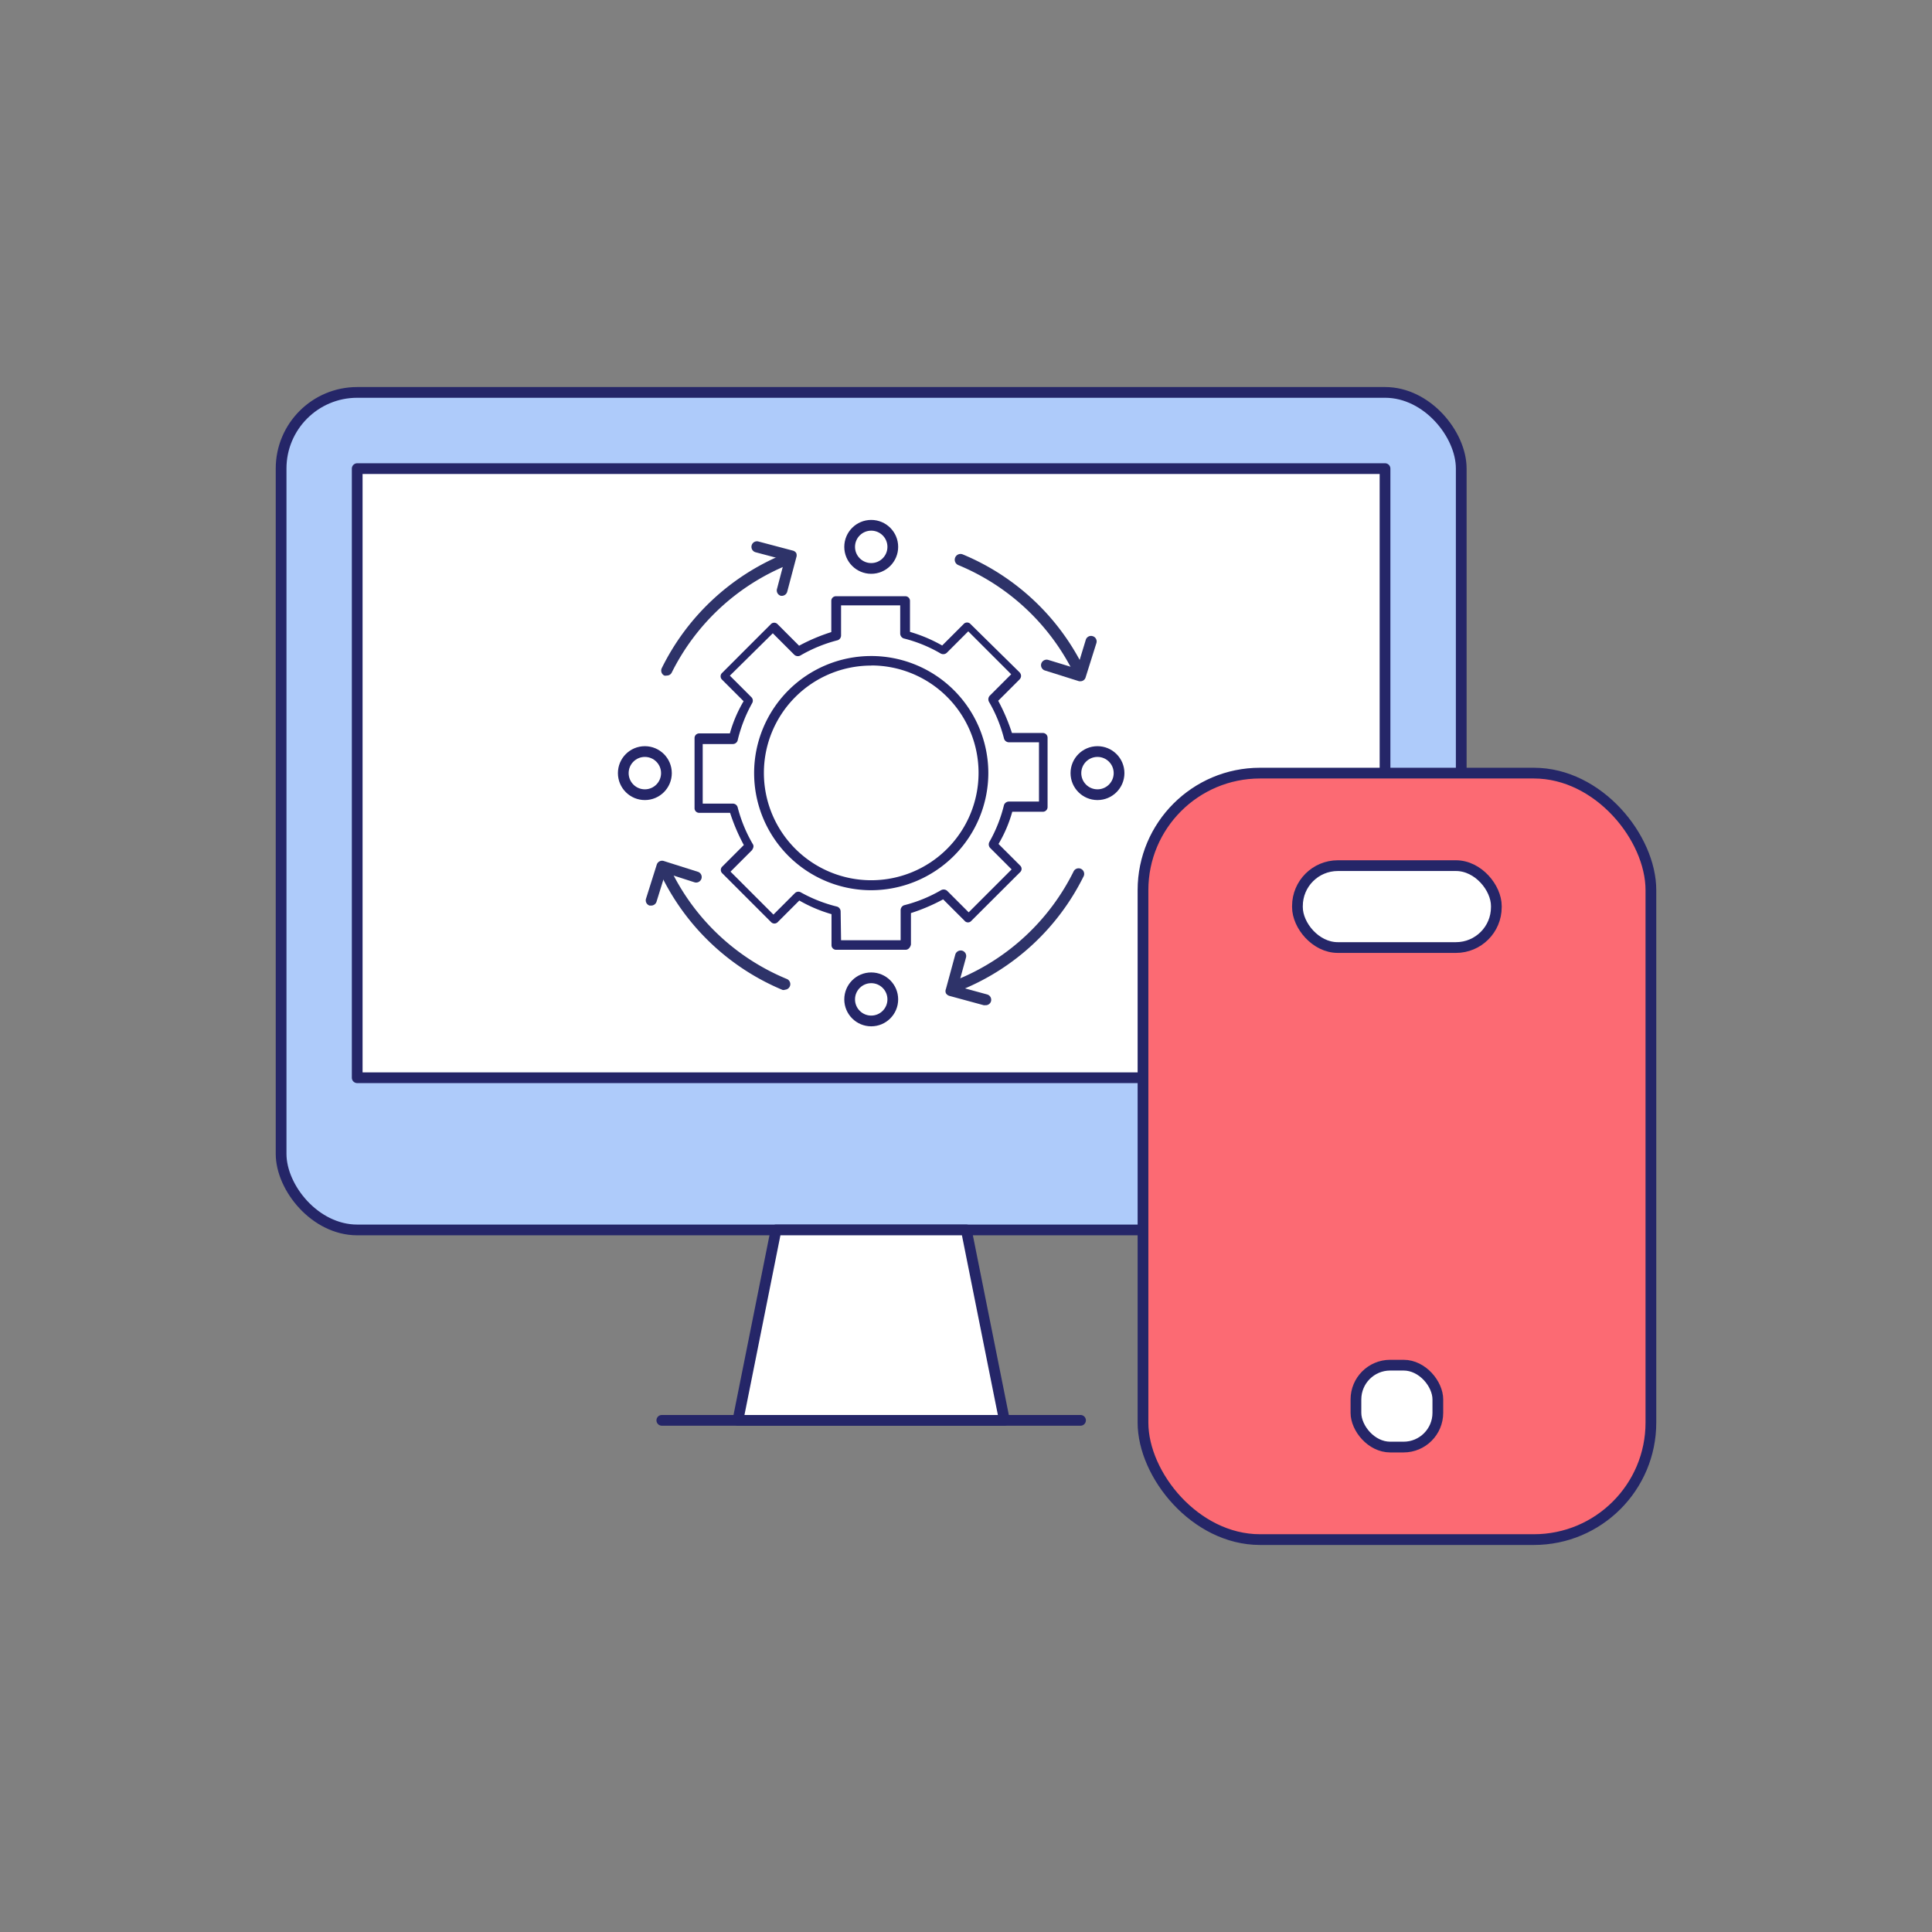 <svg id="Warstwa_1" data-name="Warstwa 1" xmlns="http://www.w3.org/2000/svg" viewBox="0 0 180 180"><rect x="0" y="0" width="180" height="180" fill="#808080" stroke="none"/><defs><style>.cls-1{fill:#aecbfa;}.cls-1,.cls-2,.cls-6{stroke:#252668;}.cls-1,.cls-2{stroke-linecap:round;stroke-linejoin:round;}.cls-2,.cls-3{fill:#fff;}.cls-4{fill:#252668;}.cls-5{fill:#2e3369;}.cls-6{fill:#fc6a73;stroke-miterlimit:10;}</style></defs><rect class="cls-1" x="26.19" y="36.56" width="109.95" height="78.03" rx="7.09"/><rect class="cls-2" x="33.28" y="43.66" width="95.76" height="56.75"/><polygon class="cls-2" points="90.03 114.59 72.3 114.59 68.75 132.33 93.58 132.33 90.03 114.59"/><line class="cls-2" x1="61.66" y1="132.33" x2="100.67" y2="132.33"/><circle class="cls-2" cx="81.17" cy="50.95" r="2.01"/><circle class="cls-2" cx="81.17" cy="93.11" r="2.01"/><path class="cls-3" d="M97.18,75.22V68.78H93.93a13,13,0,0,0-1.47-3.51L94.75,63l-4.52-4.53-2.3,2.3a14.2,14.2,0,0,0-3.51-1.47V56H77.91v3.25a13.3,13.3,0,0,0-3.51,1.47l-2.29-2.3L67.58,63l2.29,2.3a13.86,13.86,0,0,0-1.46,3.51H65.15v6.44h3.26a13.14,13.14,0,0,0,1.46,3.51L67.58,81l4.53,4.53,2.29-2.3a14.2,14.2,0,0,0,3.51,1.47V88h6.45V84.73a13.1,13.1,0,0,0,3.5-1.47l2.3,2.3L94.69,81l-2.3-2.3a14.2,14.2,0,0,0,1.47-3.51Z"/><path class="cls-4" d="M84.36,88.49H77.91a.43.43,0,0,1-.44-.45V85.17a13.58,13.58,0,0,1-3-1.27l-2,2a.43.43,0,0,1-.64,0l-4.53-4.53a.43.43,0,0,1,0-.64l2-2a17.92,17.92,0,0,1-1.28-3H65.15a.43.43,0,0,1-.44-.45v-6.5a.43.43,0,0,1,.44-.45H68a12.44,12.44,0,0,1,1.28-3l-2-2a.43.43,0,0,1,0-.64l4.53-4.53a.43.43,0,0,1,.64,0l2,2a17.2,17.2,0,0,1,3-1.27V56a.43.43,0,0,1,.44-.45h6.45a.43.43,0,0,1,.44.45v2.87a14,14,0,0,1,3,1.27l2-2a.43.43,0,0,1,.64,0L95,62.65a.52.52,0,0,1,.13.32.5.5,0,0,1-.13.32l-2,2a17.92,17.92,0,0,1,1.28,3h2.87a.44.44,0,0,1,.45.45v6.44a.44.44,0,0,1-.45.45H94.31a12.44,12.44,0,0,1-1.28,3l2,2a.42.42,0,0,1,0,.64l-4.53,4.52a.41.41,0,0,1-.63,0l-2-2a17.48,17.48,0,0,1-3,1.28V88C84.8,88.3,84.61,88.49,84.36,88.49Zm-6-.89h5.55V84.79a.49.49,0,0,1,.32-.45,13.38,13.38,0,0,0,3.44-1.4.5.5,0,0,1,.58.06l2,2,4-4-2-2a.49.49,0,0,1-.06-.58A13.38,13.38,0,0,0,93.54,75a.49.49,0,0,1,.45-.32H96.8V69.16H94a.49.49,0,0,1-.45-.32,13.38,13.38,0,0,0-1.4-3.44.5.5,0,0,1,.06-.58l2-2-4-4-2,2a.49.49,0,0,1-.58.06,13,13,0,0,0-3.44-1.4.49.49,0,0,1-.32-.45V56.4H78.36v2.81a.47.47,0,0,1-.32.44,13.62,13.62,0,0,0-3.45,1.41A.49.49,0,0,1,74,61l-2-2-4,3.95,2,2a.46.46,0,0,1,.07.57A13.62,13.62,0,0,0,68.72,69a.47.47,0,0,1-.44.32H65.47v5.55h2.81a.47.47,0,0,1,.44.32,13.4,13.4,0,0,0,1.41,3.44c.13.19.06.38-.07.58l-2,2,4,4,2-2a.46.46,0,0,1,.57-.06A13.59,13.59,0,0,0,78,84.47a.48.48,0,0,1,.32.45Z"/><circle class="cls-3" cx="81.17" cy="72.03" r="10.46"/><path class="cls-4" d="M81.17,82.94A10.91,10.91,0,1,1,92.08,72,10.94,10.94,0,0,1,81.17,82.94Zm0-20.93a10,10,0,1,0,10,10A10,10,0,0,0,81.17,62Z"/><path class="cls-5" d="M89.49,92.22a.51.51,0,0,1-.2-1,20.92,20.92,0,0,0,10.72-10,.52.52,0,1,1,.93.46A21.93,21.93,0,0,1,89.69,92.18.48.48,0,0,1,89.49,92.22Z"/><path class="cls-5" d="M100.48,62.94a.5.5,0,0,1-.47-.29,20.92,20.92,0,0,0-10.72-10,.52.52,0,1,1,.4-1,21.93,21.93,0,0,1,11.25,10.51.53.53,0,0,1-.23.7A.68.68,0,0,1,100.48,62.94Z"/><path class="cls-5" d="M62.12,62.94a.59.59,0,0,1-.23,0,.52.52,0,0,1-.23-.7A22,22,0,0,1,72.91,51.67a.52.52,0,0,1,.4,1,20.89,20.89,0,0,0-10.73,10A.5.5,0,0,1,62.12,62.94Z"/><path class="cls-5" d="M73.11,92.23a.71.71,0,0,1-.2,0A22,22,0,0,1,61.66,81.67a.51.51,0,1,1,.92-.46,20.89,20.89,0,0,0,10.73,10,.52.52,0,0,1-.2,1Z"/><path class="cls-5" d="M100.69,63.47l-.15,0-3.18-1a.52.52,0,0,1-.35-.64.53.53,0,0,1,.65-.35l2.68.82.82-2.69a.51.51,0,0,1,.64-.34.51.51,0,0,1,.35.64l-1,3.18A.5.5,0,0,1,100.69,63.47Z"/><path class="cls-5" d="M91.78,93.65a.36.36,0,0,1-.14,0l-3.2-.87a.57.57,0,0,1-.31-.24.51.51,0,0,1,0-.4l.87-3.2a.53.53,0,0,1,.64-.37.52.52,0,0,1,.36.64l-.74,2.7,2.71.74a.52.52,0,0,1,.36.64A.51.51,0,0,1,91.78,93.65Z"/><path class="cls-5" d="M60.68,84.37l-.16,0a.51.51,0,0,1-.33-.65l1-3.17a.52.52,0,0,1,.66-.33l3.16,1a.51.51,0,0,1,.34.65.52.52,0,0,1-.65.33L62,81.33,61.17,84A.52.52,0,0,1,60.68,84.37Z"/><path class="cls-5" d="M72.89,55.51l-.14,0a.52.52,0,0,1-.36-.64l.71-2.7-2.71-.72a.52.52,0,0,1-.36-.64.51.51,0,0,1,.63-.36l3.21.85a.51.51,0,0,1,.32.24.58.58,0,0,1,0,.39l-.85,3.21A.52.52,0,0,1,72.89,55.51Z"/><circle class="cls-2" cx="60.08" cy="72.03" r="2.01"/><circle class="cls-2" cx="102.25" cy="72.03" r="2.01"/><rect class="cls-6" x="106.49" y="72.03" width="47.32" height="71.41" rx="10.9"/><rect class="cls-2" x="120.88" y="80.65" width="18.53" height="7.63" rx="3.76"/><rect class="cls-2" x="126.33" y="127.19" width="7.63" height="7.63" rx="3.19"/></svg>